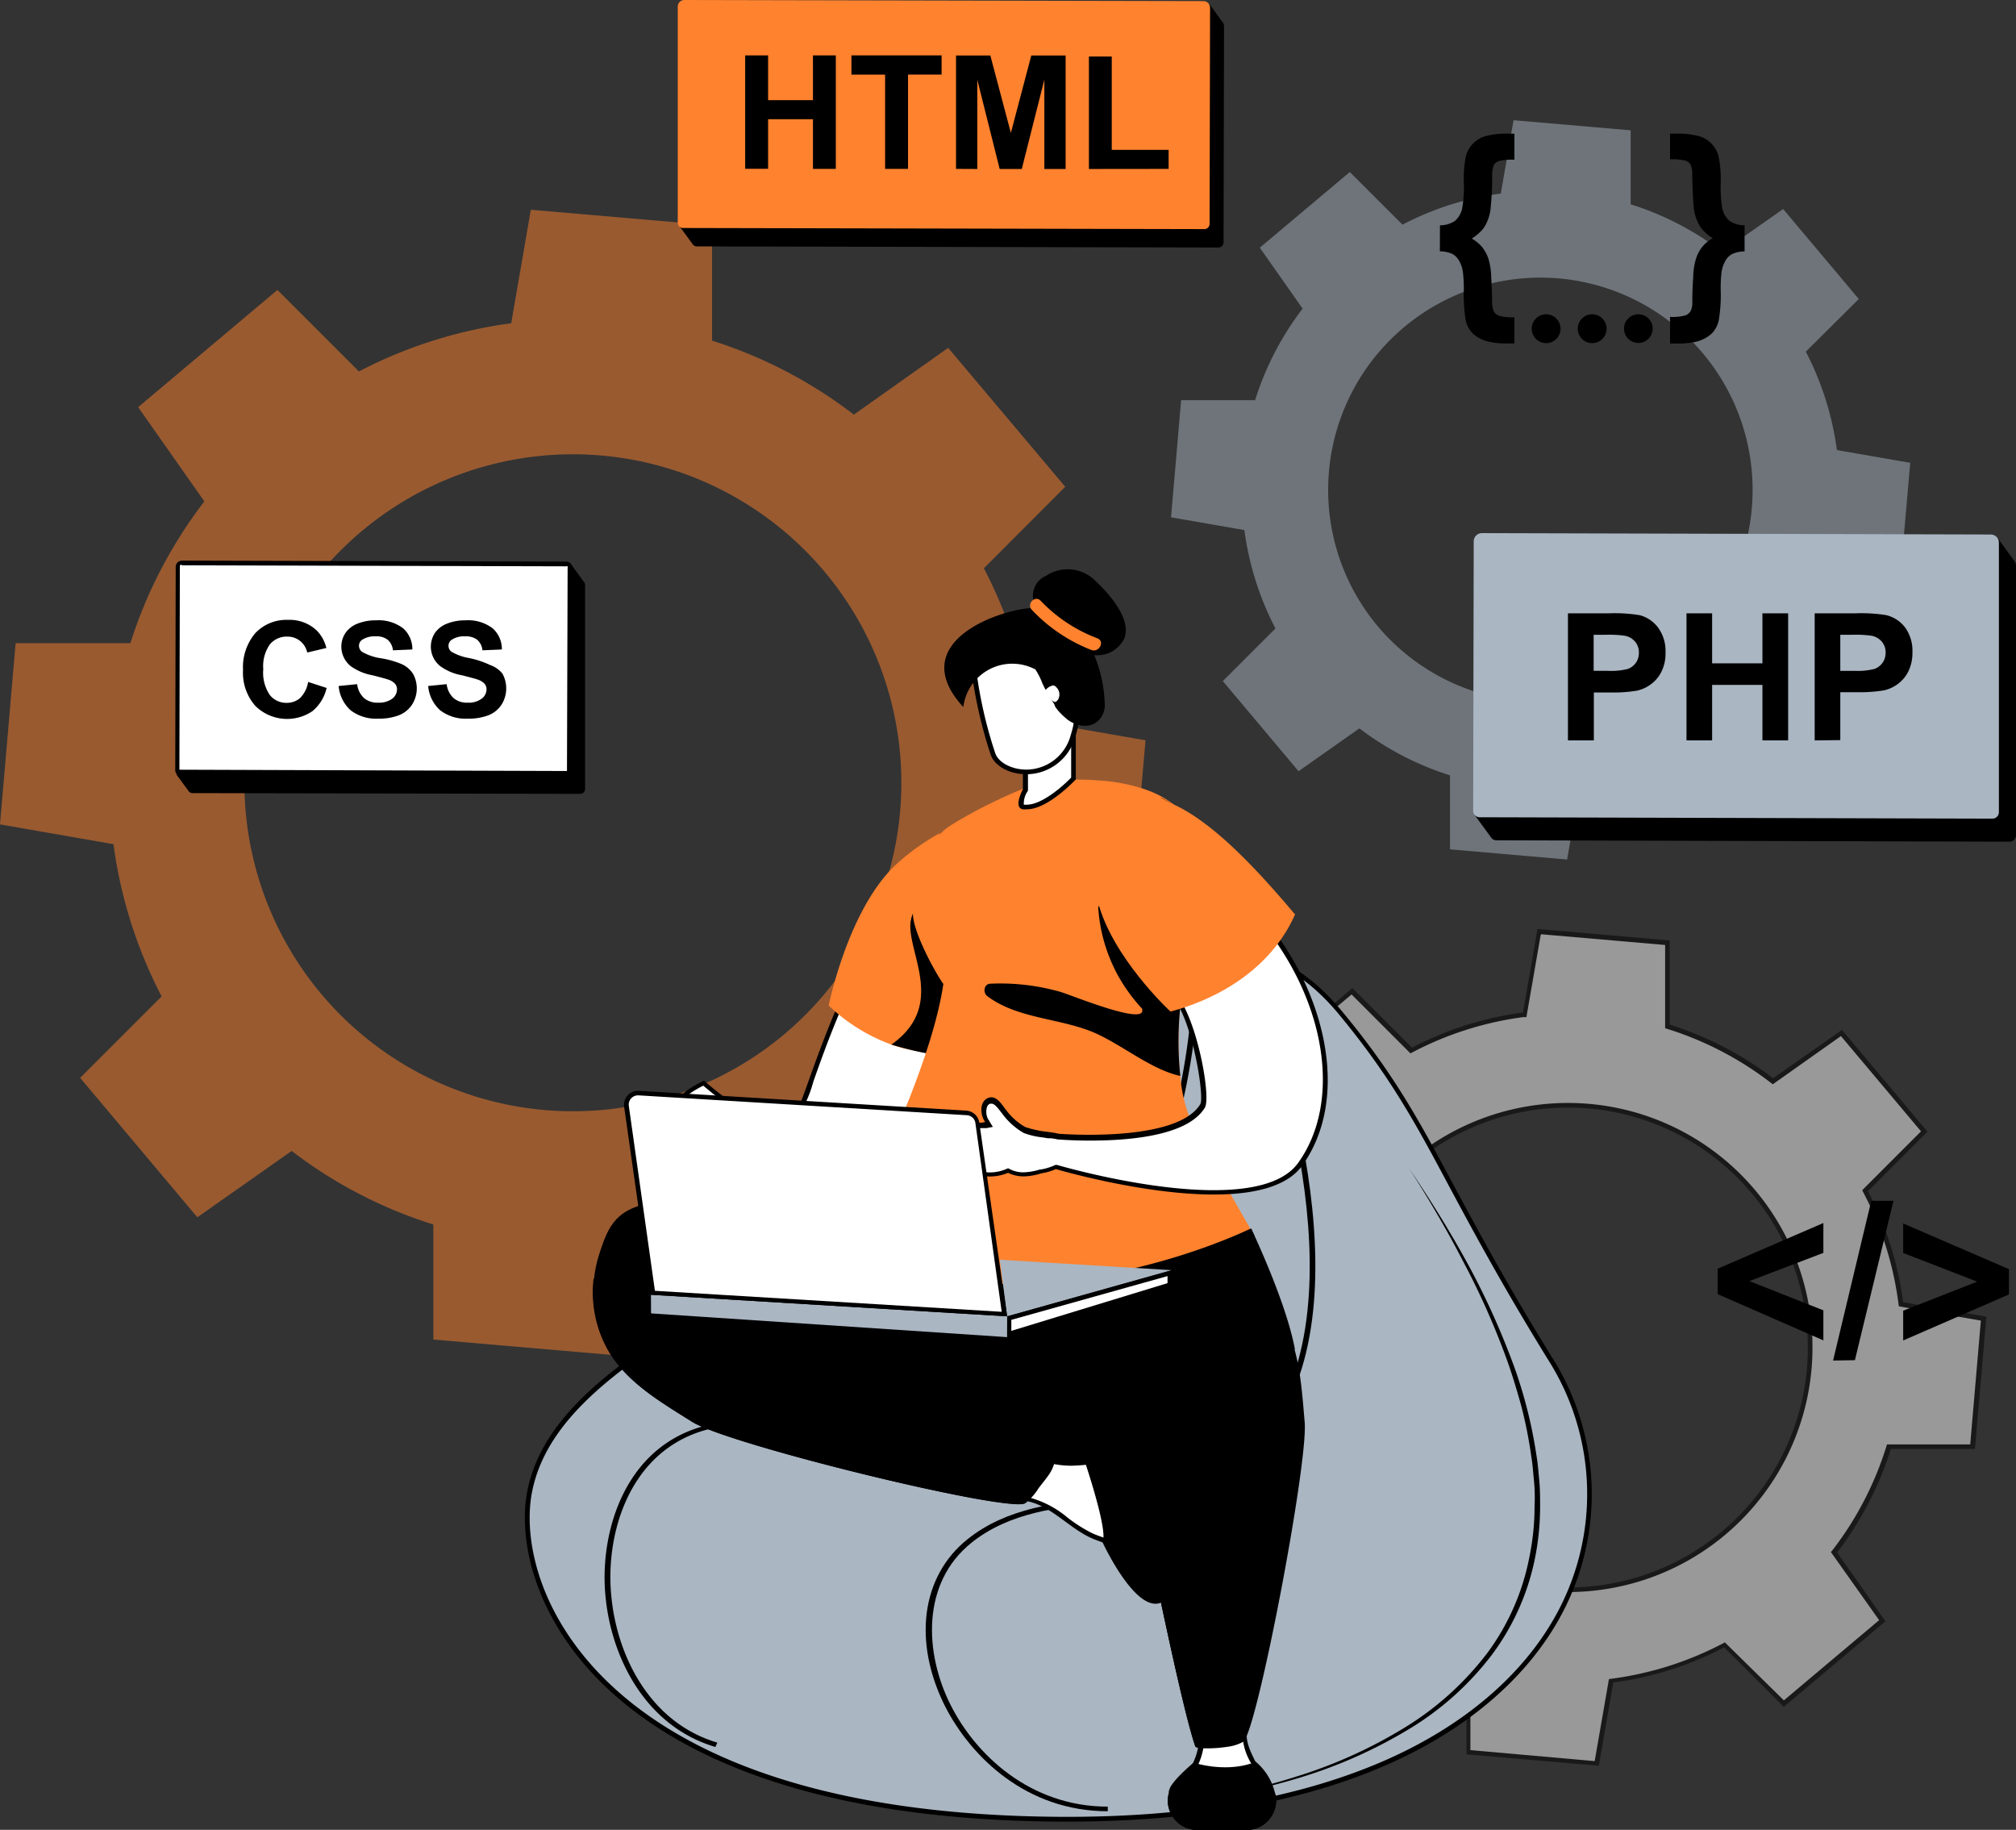 <?xml version="1.0" encoding="UTF-8"?>
<svg xmlns:inkscape="http://www.inkscape.org/namespaces/inkscape" xmlns:sodipodi="http://sodipodi.sourceforge.net/DTD/sodipodi-0.dtd" xmlns="http://www.w3.org/2000/svg" xmlns:svg="http://www.w3.org/2000/svg" viewBox="0 0 218 197.84" id="svg8032" sodipodi:docname="8.svg" width="218" height="197.84" inkscape:version="1.1 (c4e8f9e, 2021-05-24)">
  <rect x="0" y="0" width="218" height="197.84" fill="#333333" stroke="none"/>
  <defs id="defs7594">
    <style id="style7589">.cls-1{fill:none;}.cls-2{fill:#e6ebf0;}.cls-3{clip-path:url(#clip-path);}.cls-4{fill:#c6d0db;}.cls-5{fill:#aab6c2;}.cls-6,.cls-7,.cls-8,.cls-9{fill:#fff;}.cls-6{opacity:0.35;}.cls-10,.cls-7{opacity:0.5;}.cls-8{opacity:0.6;}.cls-11{fill:#ff822e;}.cls-12{fill:#9bcef5;}</style>
    <clipPath id="clip-path" transform="translate(22.87 20.31)">
      <path class="cls-1" d="m 4.69,91.46 c -7,36.54 19,67.71 74.68,67.48 55.68,-0.23 20.34,45.31 66.84,48.15 46.5,2.84 69.16,-25.61 63.39,-88.8 C 203.83,55.1 202.82,-19 107,4.44 46.56,19.24 11.24,57.23 4.69,91.46 Z" id="path7591"></path>
    </clipPath>
  </defs>
  <g id="Слой_2" data-name="Слой 2" transform="translate(-22.87,-30.48)">
    <g id="Layer_1" data-name="Layer 1">
      <g class="cls-10" id="g7848">
        <path class="cls-11" d="m 93.87,148 15.06,-12.67 -7.17,-10.19 a 49.5,49.5 0 0 0 7.95,-15.33 h 12.46 l 1.7,-19.6 -12.28,-2.13 a 49.51,49.51 0 0 0 -5.2,-16.47 L 115.19,62.8 102.53,47.78 92.33,55 A 49.77,49.77 0 0 0 77,47 V 34.54 L 57.4,32.85 55.28,45.12 A 49.76,49.76 0 0 0 38.81,50.33 L 30,41.52 14.94,54.19 22.1,64.38 a 49.82,49.82 0 0 0 -8,15.33 H 1.69 L 0,99.3 l 12.27,2.14 a 49.87,49.87 0 0 0 5.21,16.46 l -8.81,8.81 12.67,15.07 10.2,-7.17 a 49.45,49.45 0 0 0 15.32,7.95 V 155 l 19.59,1.69 2.14,-12.27 a 50,50 0 0 0 16.46,-5.2 z M 34.75,117.65 A 35.52,35.52 0 1 1 84.8,122 35.54,35.54 0 0 1 34.75,117.65 Z" transform="translate(22.87,20.31)" id="path7846"></path>
      </g>
      <g class="cls-10" id="g7876">
        <path class="cls-5" d="m 187.17,97.54 9.74,-8.18 -4.63,-6.59 a 32.12,32.12 0 0 0 5.13,-9.9 h 8.05 l 1.1,-12.66 -7.93,-1.38 a 32.2,32.2 0 0 0 -3.36,-10.64 l 5.73,-5.69 -8.18,-9.73 -6.59,4.63 a 32,32 0 0 0 -9.9,-5.14 v -8 l -12.66,-1.09 -1.38,7.93 a 31.62,31.62 0 0 0 -10.63,3.36 l -5.7,-5.69 -9.73,8.18 4.63,6.59 a 32,32 0 0 0 -5.14,9.9 h -8 l -1.09,12.66 7.93,1.38 a 32.37,32.37 0 0 0 3.36,10.64 l -5.69,5.69 8.19,9.74 6.58,-4.63 a 32.12,32.12 0 0 0 9.8,5.08 v 8 l 12.66,1.1 1.38,-7.93 A 32.08,32.08 0 0 0 181.48,91.8 Z M 149,77.9 A 22.95,22.95 0 1 1 181.34,80.7 23,23 0 0 1 149,77.9 Z" transform="translate(22.87,20.31)" id="path7874"></path>
      </g>
      <g class="cls-10" id="g7882">
        <path class="cls-9" d="m 158.79,199.62 v -9.05 l -0.17,-0.06 a 36,36 0 0 1 -11.11,-5.76 l -0.15,-0.11 -7.4,5.2 -9,-10.65 6.4,-6.4 -0.09,-0.16 a 36.2,36.2 0 0 1 -3.77,-11.94 v -0.18 l -8.9,-1.51 1.2,-13.85 h 9 l 0.05,-0.18 a 36,36 0 0 1 5.77,-11.11 l 0.11,-0.15 -5.21,-7.4 10.65,-9 6.4,6.4 0.17,-0.08 a 35.86,35.86 0 0 1 11.93,-3.78 h 0.19 l 1.55,-8.92 13.85,1.2 v 9 h 0.17 a 36,36 0 0 1 11.16,5.87 l 0.15,0.11 7.4,-5.2 9,10.65 -6.4,6.4 0.09,0.16 a 36.13,36.13 0 0 1 3.73,11.88 v 0.18 l 8.92,1.55 -1.2,13.85 h -9.05 l -0.05,0.17 a 35.71,35.71 0 0 1 -5.77,11.12 l -0.11,0.14 5.21,7.41 -10.65,8.95 -6.4,-6.39 -0.17,0.08 a 35.84,35.84 0 0 1 -11.93,3.77 h -0.18 l -1.56,8.92 z m 10.75,-69.94 a 26.19,26.19 0 1 0 20.05,9.32 26.21,26.21 0 0 0 -20.05,-9.32 z" transform="translate(22.87,20.31)" id="path7878"></path>
        <path d="m 166.66,111.18 13.4,1.16 v 9 l 0.35,0.11 a 35.8,35.8 0 0 1 11,5.73 l 0.29,0.22 0.3,-0.21 7.07,-5 8.66,10.3 -6.11,6.11 -0.25,0.26 0.17,0.33 a 35.52,35.52 0 0 1 3.74,11.85 l 0.05,0.36 0.36,0.07 8.51,1.48 -1.15,13.39 h -9 l -0.11,0.35 a 35.71,35.71 0 0 1 -5.72,11 l -0.23,0.29 0.21,0.3 5,7.06 -10.3,8.67 -6.12,-6.01 -0.26,-0.26 -0.32,0.17 a 35.89,35.89 0 0 1 -11.86,3.75 l -0.36,0.05 -0.06,0.36 -1.48,8.51 -13.44,-1.19 v -9 l -0.35,-0.11 a 35.66,35.66 0 0 1 -11,-5.72 l -0.29,-0.22 -0.3,0.21 -7.07,5 -8.66,-10.3 6.1,-6.11 0.26,-0.26 -0.17,-0.33 a 35.66,35.66 0 0 1 -3.74,-11.85 v -0.37 l -0.36,-0.06 -8.51,-1.48 1.09,-13.43 h 9 l 0.11,-0.35 a 36,36 0 0 1 5.72,-11 l 0.23,-0.29 -0.21,-0.3 -5,-7.07 10.3,-8.66 6.11,6.11 0.26,0.26 0.32,-0.17 a 35.89,35.89 0 0 1 11.86,-3.75 h 0.36 l 0.06,-0.36 1.48,-8.51 z m 2.9,71.12 a 26.44,26.44 0 1 0 -20.24,-9.42 26.48,26.48 0 0 0 20.24,9.42 z m -3.31,-71.66 -1.56,9 a 36,36 0 0 0 -12,3.8 l -6.45,-6.44 -11,9.25 5.23,7.44 a 36.43,36.43 0 0 0 -5.81,11.19 h -9.09 l -1.24,14.3 9,1.56 a 36.34,36.34 0 0 0 3.8,12 l -6.43,6.44 9.25,11 7.45,-5.23 a 36,36 0 0 0 11.18,5.8 v 9.1 l 14.31,1.23 1.56,-9 a 36.1,36.1 0 0 0 12,-3.8 l 6.44,6.43 11,-9.25 -5.23,-7.44 a 36.33,36.33 0 0 0 5.81,-11.19 h 9.09 l 1.24,-14.31 -9,-1.56 a 36.2,36.2 0 0 0 -3.8,-12 l 6.43,-6.44 -9.25,-11 -7.44,5.23 a 36.41,36.41 0 0 0 -11.19,-5.8 v -9.1 l -14.31,-1.24 z m 3.31,71.16 a 25.94,25.94 0 1 1 16.69,-6.09 25.87,25.87 0 0 1 -16.69,6.09 z" transform="translate(22.87,20.31)" id="path7880"></path>
      </g>
      <path d="M 132.31,36.38 132.36,13 a 0.67,0.67 0 0 0 -0.09,-0.34 v 0 a 0.66,0.66 0 0 0 -0.12,-0.17 l -1.36,-1.87 -3.94,1.65 -51.33,-0.11 a 0.73,0.73 0 0 0 -0.72,0.72 v 21.2 l -1.32,0.55 1.4,1.91 a 0.56,0.56 0 0 0 0.48,0.27 l 56.43,0.12 a 0.56,0.56 0 0 0 0.52,-0.55 z" transform="translate(22.87,20.31)" id="path7884"></path>
      <path class="cls-11" d="M 130.28,34.94 73.85,34.82 A 0.56,0.56 0 0 1 73.29,34.26 V 10.88 a 0.71,0.71 0 0 1 0.72,-0.71 l 56.12,0.12 a 0.72,0.72 0 0 1 0.72,0.72 l -0.05,23.37 a 0.57,0.57 0 0 1 -0.52,0.56 z" transform="translate(22.87,20.31)" id="path7886"></path>
      <path d="M 80.58,28.42 V 16.16 h 2.48 V 21 h 4.85 v -4.84 h 2.47 v 12.27 h -2.47 v -5.37 h -4.85 v 5.36 z" transform="translate(22.87,20.31)" id="path7888"></path>
      <path d="M 95.71,28.43 V 18.24 h -3.64 v -2.08 h 9.75 v 2.07 h -3.63 v 10.2 z" transform="translate(22.87,20.31)" id="path7890"></path>
      <path d="M 103.38,28.43 V 16.17 h 3.71 l 2.22,8.37 2.21,-8.37 h 3.71 v 12.27 h -2.3 v -9.66 l -2.44,9.66 h -2.39 l -2.42,-9.65 v 9.65 z" transform="translate(22.87,20.31)" id="path7892"></path>
      <path d="M 117.75,28.44 V 16.28 h 2.47 v 10.09 h 6.15 v 2.06 z" transform="translate(22.87,20.31)" id="path7894"></path>
      <path d="M 218,100.47 V 71.35 a 0.89,0.89 0 0 0 -0.11,-0.43 v 0 a 0.8,0.8 0 0 0 -0.15,-0.21 l -1.7,-2.33 -4.91,2.06 -49.06,-0.14 a 0.89,0.89 0 0 0 -0.89,0.89 l -0.06,26.43 -1.64,0.69 1.74,2.38 a 0.68,0.68 0 0 0 0.59,0.33 l 55.43,0.15 a 0.7,0.7 0 0 0 0.76,-0.7 z" transform="translate(22.87,20.31)" id="path7896"></path>
      <path class="cls-5" d="M 215.45,98.68 160,98.53 a 0.7,0.7 0 0 1 -0.7,-0.71 l 0.06,-29.12 a 0.89,0.89 0 0 1 0.9,-0.89 l 55,0.15 a 0.88,0.88 0 0 1 0.89,0.89 V 98 a 0.7,0.7 0 0 1 -0.7,0.68 z" transform="translate(22.87,20.31)" id="path7898"></path>
      <path d="M 169.55,90.22 V 76.48 H 174 a 16.88,16.88 0 0 1 3.3,0.2 3.63,3.63 0 0 1 2,1.35 4.27,4.27 0 0 1 0.8,2.68 4.4,4.4 0 0 1 -0.46,2.12 3.73,3.73 0 0 1 -1.17,1.36 4,4 0 0 1 -1.44,0.65 15.83,15.83 0 0 1 -2.87,0.2 h -1.81 v 5.18 z m 2.78,-11.42 v 3.9 h 1.51 a 7.39,7.39 0 0 0 2.2,-0.21 1.85,1.85 0 0 0 0.87,-0.68 1.82,1.82 0 0 0 0.31,-1.07 1.76,1.76 0 0 0 -0.44,-1.23 1.89,1.89 0 0 0 -1.12,-0.61 12,12 0 0 0 -2,-0.1 z" transform="translate(22.87,20.31)" id="path7900"></path>
      <path d="M 182.37,90.22 V 76.48 h 2.77 v 5.41 h 5.44 v -5.41 h 2.78 v 13.74 h -2.78 v -6 h -5.44 v 6 z" transform="translate(22.87,20.31)" id="path7902"></path>
      <path d="M 196.23,90.22 V 76.48 h 4.45 a 16.88,16.88 0 0 1 3.3,0.2 3.63,3.63 0 0 1 2.02,1.32 4.27,4.27 0 0 1 0.8,2.68 4.52,4.52 0 0 1 -0.46,2.12 3.82,3.82 0 0 1 -1.17,1.36 4,4 0 0 1 -1.44,0.65 15.88,15.88 0 0 1 -2.88,0.2 H 199 v 5.18 z M 199,78.8 v 3.9 h 1.52 a 7.31,7.31 0 0 0 2.19,-0.21 1.85,1.85 0 0 0 0.87,-0.68 1.83,1.83 0 0 0 0.32,-1.07 1.76,1.76 0 0 0 -0.44,-1.23 1.92,1.92 0 0 0 -1.12,-0.61 12.15,12.15 0 0 0 -2,-0.1 z" transform="translate(22.87,20.31)" id="path7904"></path>
      <path d="m 63.27,95.47 v -22 a 0.69,0.69 0 0 0 -0.08,-0.32 v 0 a 0.48,0.48 0 0 0 -0.12,-0.16 l -1.28,-1.76 -3.71,1.55 -37.07,-0.1 a 0.67,0.67 0 0 0 -0.67,0.67 l -0.05,20 -1.24,0.52 1.32,1.8 a 0.53,0.53 0 0 0 0.45,0.25 L 62.74,96 a 0.53,0.53 0 0 0 0.53,-0.53 z" transform="translate(22.87,20.31)" id="path7906"></path>
      <path class="cls-9" d="M 19.48,93.75 A 0.28,0.28 0 0 1 19.2,93.47 l 0.05,-22 a 0.42,0.42 0 0 1 0.42,-0.42 l 41.59,0.11 a 0.42,0.42 0 0 1 0.3,0.12 0.43,0.43 0 0 1 0.12,0.31 v 22 a 0.28,0.28 0 0 1 -0.28,0.28 v 0 z" transform="translate(22.87,20.31)" id="path7908"></path>
      <path d="m 19.67,71.29 41.59,0.11 a 0.17,0.17 0 0 1 0.12,0 0.18,0.18 0 0 1 0,0.13 l -0.07,22 -41.91,-0.14 0.05,-22 a 0.16,0.16 0 0 1 0.17,-0.17 z m 0,-0.5 A 0.67,0.67 0 0 0 19,71.46 l -0.05,22 a 0.53,0.53 0 0 0 0.53,0.53 l 41.88,0.11 v 0 a 0.53,0.53 0 0 0 0.53,-0.53 v -22 A 0.67,0.67 0 0 0 61.22,70.89 L 19.63,70.78 Z" transform="translate(22.87,20.31)" id="path7910"></path>
      <path d="m 33.32,83.9 2,0.65 a 4.57,4.57 0 0 1 -1.55,2.52 4.89,4.89 0 0 1 -6.16,-0.58 5.41,5.41 0 0 1 -1.33,-3.87 5.7,5.7 0 0 1 1.33,-4 4.63,4.63 0 0 1 3.53,-1.43 4.26,4.26 0 0 1 3.09,1.13 4,4 0 0 1 1.06,1.91 l -2.07,0.49 A 2.16,2.16 0 0 0 31.06,79 a 2.35,2.35 0 0 0 -1.87,0.83 4.07,4.07 0 0 0 -0.72,2.69 4.3,4.3 0 0 0 0.71,2.8 2.28,2.28 0 0 0 1.84,0.84 2.15,2.15 0 0 0 1.44,-0.53 3.18,3.18 0 0 0 0.86,-1.73 z" transform="translate(22.87,20.31)" id="path7912"></path>
      <path d="m 36.62,84.34 2,-0.2 a 2.44,2.44 0 0 0 0.75,1.51 2.21,2.21 0 0 0 1.52,0.49 2.4,2.4 0 0 0 1.53,-0.43 1.29,1.29 0 0 0 0.51,-1 0.91,0.91 0 0 0 -0.22,-0.62 1.72,1.72 0 0 0 -0.75,-0.45 C 41.71,83.55 41.15,83.4 40.28,83.18 a 5.76,5.76 0 0 1 -2.37,-1 2.72,2.72 0 0 1 -1,-2.09 2.68,2.68 0 0 1 0.45,-1.49 2.82,2.82 0 0 1 1.29,-1 5.26,5.26 0 0 1 2,-0.36 4.39,4.39 0 0 1 2.94,0.86 3,3 0 0 1 1,2.29 l -2.1,0.09 a 1.73,1.73 0 0 0 -0.58,-1.15 2,2 0 0 0 -1.32,-0.36 2.44,2.44 0 0 0 -1.44,0.38 0.77,0.77 0 0 0 -0.33,0.65 0.84,0.84 0 0 0 0.31,0.63 5.64,5.64 0 0 0 1.93,0.69 9.78,9.78 0 0 1 2.44,0.68 2.93,2.93 0 0 1 1.15,1 3.25,3.25 0 0 1 -0.08,3.33 3,3 0 0 1 -1.4,1.16 6,6 0 0 1 -2.26,0.38 4.55,4.55 0 0 1 -3,-0.91 4,4 0 0 1 -1.29,-2.62 z" transform="translate(22.87,20.31)" id="path7914"></path>
      <path d="m 46.3,84.34 2,-0.2 a 2.44,2.44 0 0 0 0.75,1.51 2.21,2.21 0 0 0 1.52,0.49 2.35,2.35 0 0 0 1.52,-0.43 1.27,1.27 0 0 0 0.52,-1 0.91,0.91 0 0 0 -0.22,-0.62 1.72,1.72 0 0 0 -0.75,-0.45 C 51.39,83.55 50.83,83.4 49.96,83.18 a 5.63,5.63 0 0 1 -2.37,-1 2.69,2.69 0 0 1 -1,-2.09 2.76,2.76 0 0 1 0.44,-1.49 2.84,2.84 0 0 1 1.3,-1 5.26,5.26 0 0 1 2,-0.36 4.39,4.39 0 0 1 2.94,0.86 3,3 0 0 1 1,2.29 l -2.1,0.09 a 1.73,1.73 0 0 0 -0.58,-1.15 2.07,2.07 0 0 0 -1.33,-0.36 2.4,2.4 0 0 0 -1.43,0.38 0.77,0.77 0 0 0 -0.33,0.65 0.8,0.8 0 0 0 0.31,0.63 5.64,5.64 0 0 0 1.93,0.69 10,10 0 0 1 2.26,0.75 3,3 0 0 1 1.33,0.93 3.31,3.31 0 0 1 -0.08,3.33 3,3 0 0 1 -1.4,1.16 6,6 0 0 1 -2.26,0.38 4.53,4.53 0 0 1 -3,-0.91 4,4 0 0 1 -1.29,-2.62 z" transform="translate(22.87,20.31)" id="path7916"></path>
      <path class="cls-5" d="M 145,119.66 C 135.49,108.2 124.92,114.11 122.23,117.37 97.7,147 61,153 57.31,171.44 c -2,10 6.49,35.06 57.18,35.41 52.9,0.38 65.26,-30.23 53.17,-49.79 C 155.57,137.5 154.49,131.14 145,119.66 Z" transform="translate(22.87,20.31)" id="path7918"></path>
      <path d="m 115.45,207.12 h -1 c -31.07,-0.22 -45.27,-9.66 -51.71,-17.54 -5.52,-6.77 -6.58,-13.83 -5.72,-18.18 1.87,-9.53 12.28,-15.67 25.45,-23.44 12.25,-7.23 27.5,-16.23 39.49,-30.74 a 14.55,14.55 0 0 1 10.48,-4.55 v 0 c 4.65,0 8.92,2.3 12.68,6.84 v 0 c 5.65,6.8 8.35,11.85 12.09,18.84 2.54,4.72 5.69,10.61 10.62,18.58 a 27.58,27.58 0 0 1 0.73,28.34 c -3.65,6.48 -10,11.88 -18.33,15.59 -9.29,4.14 -21.01,6.26 -34.78,6.26 z m 17,-93.95 v 0 a 14,14 0 0 0 -10.08,4.37 c -12.05,14.57 -27.34,23.6 -39.63,30.85 -13.06,7.71 -23.38,13.8 -25.21,23.1 -0.83,4.24 0.21,11.13 5.62,17.75 6.37,7.8 20.44,17.14 51.31,17.36 14.12,0.1 26.09,-2 35.58,-6.22 8.24,-3.67 14.5,-9 18.09,-15.37 a 27.07,27.07 0 0 0 -0.72,-27.82 c -4.94,-8 -8.09,-13.88 -10.63,-18.61 -3.73,-7 -6.42,-12 -12,-18.75 -3.67,-4.42 -7.78,-6.66 -12.29,-6.66 z" transform="translate(22.87,20.31)" id="path7920"></path>
      <path d="m 119.79,206 v -0.5 c -8.46,0 -14.34,-5.69 -17,-11 -2.81,-5.57 -3.2,-13.16 2.27,-17.54 4.12,-3.3 9.42,-3.85 14.54,-4.38 7.83,-0.8 15.92,-1.63 20.28,-12 7.13,-16.92 -4.19,-44.87 -4.3,-45.15 l -0.59,0.16 c 0.12,0.27 11.37,28.07 4.31,44.83 -4.24,10.06 -11.79,10.83 -19.78,11.65 -5.22,0.54 -10.63,1.1 -14.9,4.52 -5,4 -5.93,11.1 -2.41,18.09 C 105,200.13 111,206 119.79,206 Z" transform="translate(22.87,20.31)" id="path7922"></path>
      <path d="m 77.36,199.05 0.21,-0.47 c -8.18,-2.42 -11.73,-11.23 -11.56,-18.4 0.14,-6.18 3,-13.49 10.51,-15.46 a 48.57,48.57 0 0 1 12.92,-1.48 c 6.63,-0.08 12.36,-0.15 23.28,-8.07 C 129.48,143 129.63,116.25 129.63,116 H 129 c 0,0.26 -0.15,26.79 -16.71,38.8 -10.74,7.8 -16.36,7.87 -22.87,8 a 49.6,49.6 0 0 0 -13.1,1.5 c -7.84,2 -10.79,9.58 -10.94,15.93 -0.16,7.28 3.51,16.32 11.98,18.82 z" transform="translate(22.87,20.31)" id="path7924"></path>
      <path d="m 127.17,205 a 67,67 0 0 0 13.18,-2.57 52,52 0 0 0 11.94,-5.27 32,32 0 0 0 9.12,-8.19 26.07,26.07 0 0 0 4.59,-10.4 28.63,28.63 0 0 0 0.54,-5.53 c 0,-0.93 0,-1.85 -0.09,-2.78 -0.09,-0.93 -0.15,-1.84 -0.31,-2.75 a 49.76,49.76 0 0 0 -2.87,-10.81 81.71,81.71 0 0 0 -4.8,-10.33 c -1.85,-3.36 -3.91,-6.64 -6.09,-9.87 2.09,3.26 4.05,6.58 5.81,10 a 82.75,82.75 0 0 1 4.63,10.34 c 0.65,1.76 1.18,3.54 1.68,5.33 a 48.11,48.11 0 0 1 1.08,5.42 c 0.15,0.91 0.21,1.82 0.3,2.73 0.09,0.91 0.1,1.83 0.06,2.74 a 27.13,27.13 0 0 1 -0.56,5.46 25.54,25.54 0 0 1 -4.46,10.25 32.47,32.47 0 0 1 -8.92,8.12 51.49,51.49 0 0 1 -11.76,5.34 66.37,66.37 0 0 1 -13.07,2.77 z" transform="translate(22.87,20.31)" id="path7926"></path>
      <path class="cls-9" d="m 89,141.17 c -1.67,0 -3.73,-0.75 -6.48,-2.37 -6.92,-4.07 -7.32,-5.28 -8.19,-7.92 -0.17,-0.51 -0.35,-1.06 -0.6,-1.7 -0.16,-0.41 1.09,-1.31 2.4,-1.93 3.47,2.95 5.81,4.27 7.57,4.27 a 3.79,3.79 0 0 0 2.8,-1.4 15.63,15.63 0 0 0 1.19,-3.12 c 2.07,-5.75 6.36,-17.7 11.79,-20.47 a 3.56,3.56 0 0 1 1.37,-0.49 c 0.41,0 0.54,0.36 0.85,1.47 0.11,0.4 0.24,0.86 0.42,1.38 1.77,5.18 -0.47,16.83 -4.61,24 -3.16,5.5 -5.35,8.28 -8.51,8.28 z" transform="translate(22.87,20.31)" id="path7928"></path>
      <path d="m 100.85,106.33 v 0 c 0.22,0 0.33,0.28 0.61,1.29 0.11,0.4 0.24,0.86 0.42,1.39 1.75,5.12 -0.48,16.68 -4.58,23.78 -3.12,5.39 -5.26,8.13 -8.35,8.13 -1.63,0 -3.65,-0.74 -6.35,-2.33 -6.84,-4 -7.23,-5.21 -8.08,-7.79 -0.17,-0.5 -0.36,-1.07 -0.6,-1.69 0,-0.29 1,-1 2.13,-1.56 3.44,2.92 5.8,4.22 7.6,4.22 a 4,4 0 0 0 3,-1.48 13.46,13.46 0 0 0 1.3,-3.17 c 2,-5.71 6.32,-17.6 11.67,-20.33 a 3.5,3.5 0 0 1 1.25,-0.46 z m 0,-0.5 a 3.75,3.75 0 0 0 -1.48,0.51 C 92.23,110 87.07,129.11 86.27,130 a 3.54,3.54 0 0 1 -2.62,1.32 c -1.58,0 -3.81,-1.14 -7.53,-4.31 0,0 -3,1.38 -2.67,2.31 1.55,4 0.58,4.86 8.89,9.75 2.73,1.6 4.83,2.4 6.61,2.4 3.34,0 5.57,-2.82 8.78,-8.38 4.18,-7.22 6.43,-18.9 4.62,-24.19 -0.64,-1.89 -0.63,-3 -1.5,-3 z" transform="translate(22.87,20.31)" id="path7930"></path>
      <path d="m 135.3,143 c -1.77,0.27 -3.6,0.48 -5.52,0.61 a 48.22,48.22 0 0 1 -7.56,-0.12 0.56,0.56 0 0 0 -0.56,0.41 c -5.2,0.44 -10.4,1 -15.57,1.38 -8.11,0.57 -16,1.11 -23.44,-2.26 -5.94,-2.7 -6.48,-4.24 -13.48,-2.5 -0.88,0.22 -4.07,6.59 -3.2,6.36 3.6,-0.9 2.9,-3 6.47,-2.7 -0.39,2.74 1.94,4.76 3.85,6.5 a 120.85,120.85 0 0 0 10.61,8.24 q 5.8,4.28 11.74,8.4 c 2.86,2 5.54,4.62 9.2,4.44 8.14,-0.41 15.87,-4.86 22.6,-9.07 3.3,-2.07 6.48,-4.32 9.58,-6.66 -0.87,-4.73 -4.11,-11.73 -4.72,-13.03 z" transform="translate(22.87,20.31)" id="path7932"></path>
      <path class="cls-11" d="m 106.32,123.83 a 21.05,21.05 0 0 1 -8.36,-0.26 14.13,14.13 0 0 1 -1.57,-0.46 19.52,19.52 0 0 1 -6.78,-4.22 c 0.3,-1.44 2.53,-11.09 7.55,-15.49 a 24.81,24.81 0 0 1 4.68,-3.27 c 1.8,-0.93 3.72,-1.44 5.14,-0.64 a 2.71,2.71 0 0 1 0.65,0.49 c 4.37,4.31 1.3,15.69 -1.31,23.85 z" transform="translate(22.87,20.31)" id="path7934"></path>
      <path d="m 135.34,143.09 c 0,0.08 0.35,0.74 0.34,0.81 -0.45,4.69 -7,5.64 -10.57,5.71 -1.5,0 -3,0 -4.52,0 -5.89,1.1 -12.2,1.72 -18,0.24 a 0.71,0.71 0 0 1 -0.13,-1.35 c 3.5,-1.46 7.88,-0.95 11.89,-0.6 a 37.92,37.92 0 0 0 4.65,-0.94 c 3.12,-0.88 6.08,-2.17 9.24,-2.88 0.57,-0.13 1.08,-0.29 1.58,-0.45 2.36,-0.18 5.75,-0.7 5.52,-0.54 z" transform="translate(22.87,20.31)" id="path7936"></path>
      <path d="m 102.28,124.41 a 39.76,39.76 0 0 1 -5.89,-1.3 c 6.85,-4.84 0.28,-11.51 2.55,-14.52 1,-1.28 1.48,-7.41 2.9,-8.46 1.8,-0.93 3.72,-1.44 5.14,-0.64 -1.26,1 -3.61,3.16 -4.76,4 -2,2.79 -0.25,7.08 -0.2,10.48 0.11,0.67 0.64,10.26 0.26,10.44 z" transform="translate(22.87,20.31)" id="path7938"></path>
      <path class="cls-11" d="m 90.59,145.44 c 21.13,9.22 44.51,-2.38 44.61,-2.42 -0.39,-0.76 -5.11,-8.73 -6.41,-11.64 a 16.16,16.16 0 0 1 -1.16,-4.88 36.3,36.3 0 0 1 0,-7.5 c 0.08,-0.91 0.18,-1.6 0.22,-1.93 a 0.61,0.61 0 0 0 0,-0.11 c 1.7,-8.46 5.39,-18.49 -4.43,-21.58 a 20,20 0 0 0 -4.3,-0.81 v 0 a 40.83,40.83 0 0 0 -6.22,0 59.4,59.4 0 0 0 -6.41,2.77 c -1.17,0.59 -2.4,1.27 -3.58,2 -3.55,2.22 -4.32,6.67 -4.19,9.71 0.08,2.11 2.6,6.59 3.29,7.5 -1.46,9.95 -9.79,26 -11.42,28.89 z" transform="translate(22.87,20.31)" id="path7940"></path>
      <path class="cls-9" d="m 111,97.42 a 1.58,1.58 0 0 1 -0.38,0 0.29,0.29 0 0 1 -0.23,-0.16 c -0.17,-0.36 0.16,-1.2 0.4,-1.64 v -0.06 -3.9 l 5.22,-2.16 v 4.84 c -0.45,0.47 -3,3.08 -5,3.08 z" transform="translate(22.87,20.31)" id="path7942"></path>
      <path d="m 115.83,89.87 v 4.37 c -0.9,0.94 -3.17,2.93 -4.79,2.93 a 1.69,1.69 0 0 1 -0.33,0 v 0 0 a 2.35,2.35 0 0 1 0.39,-1.42 l 0.06,-0.11 v -3.81 l 4.72,-2 z m 0.5,-0.74 -5.72,2.37 v 4 c 0,0 -1.07,2 0,2.17 a 2,2 0 0 0 0.43,0 c 2.3,0 5.29,-3.23 5.29,-3.23 z" transform="translate(22.87,20.31)" id="path7944"></path>
      <path class="cls-9" d="m 111,93.63 c -1.7,0 -3.18,-0.79 -3.61,-1.91 a 49.08,49.08 0 0 1 -2.1,-9.26 l 8.8,-2.7 c 0.59,0.8 3.56,5.12 2,9.94 A 5.26,5.26 0 0 1 111,93.63 Z" transform="translate(22.87,20.31)" id="path7946"></path>
      <path d="m 113.94,80.05 c 0.75,1.06 3.31,5.1 1.85,9.57 A 5,5 0 0 1 111,93.38 c -1.57,0 -3,-0.74 -3.37,-1.75 a 47.26,47.26 0 0 1 -2.06,-9 l 8.42,-2.59 z m 0.19,-0.58 -9.13,2.81 a 49.56,49.56 0 0 0 2.14,9.53 c 0.47,1.23 2.07,2.07 3.84,2.07 a 5.5,5.5 0 0 0 5.31,-4.11 c 1.8,-5.51 -2.13,-10.3 -2.13,-10.3 z" transform="translate(22.87,20.31)" id="path7948"></path>
      <path d="m 118.48,73 a 4.22,4.22 0 0 0 -5.37,-0.57 2.33,2.33 0 0 0 -1,3.47 c -3.24,-0.14 -14.6,3.47 -7.94,10.72 a 5.33,5.33 0 0 1 7.79,-4.07 7.74,7.74 0 0 1 0.74,1.45 8.48,8.48 0 0 0 2.77,4 c 1.91,1.34 3.79,0.47 4,-1.42 a 15.23,15.23 0 0 0 -1.14,-5.58 3.24,3.24 0 0 0 3.24,-1.79 c 0.84,-2.13 -1.69,-4.89 -3.09,-6.21 z" transform="translate(22.87,20.31)" id="path7950"></path>
      <path class="cls-9" d="m 114.08,86.33 a 1.18,1.18 0 0 1 -0.71,-0.46 2.22,2.22 0 0 1 -0.58,-1.16 1.72,1.72 0 0 1 1.07,-0.68 0.77,0.77 0 0 1 0.56,0.29 1.31,1.31 0 0 1 0.31,1.38 1,1 0 0 1 -0.61,0.63 z" transform="translate(22.87,20.31)" id="path7952"></path>
      <path d="m 113.86,84.28 a 0.48,0.48 0 0 1 0.37,0.2 1.08,1.08 0 0 1 0.27,1.13 0.71,0.71 0 0 1 -0.42,0.47 c 0,0 -0.25,-0.07 -0.52,-0.38 a 2.13,2.13 0 0 1 -0.51,-0.91 1.41,1.41 0 0 1 0.81,-0.51 z m 0,-0.5 c -0.7,0 -1.32,0.84 -1.32,0.84 -0.07,0.66 0.85,2 1.54,2 h 0.07 a 1.44,1.44 0 0 0 0.45,-2.42 1,1 0 0 0 -0.74,-0.37 z" transform="translate(22.87,20.31)" id="path7954"></path>
      <path d="m 106.75,117.86 c 3.1,2.36 7.52,2.39 11.11,3.77 3.16,1.22 6.44,4.14 9.77,4.87 a 36.3,36.3 0 0 1 0,-7.5 0.55,0.55 0 0 0 -0.1,-0.11 c 0.1,-0.59 0.19,-1.2 0.32,-1.82 a 0.41,0.41 0 0 1 0,-0.11 14.82,14.82 0 0 0 -3.1,-3.92 24.36,24.36 0 0 1 -5.77,-8.89 17.62,17.62 0 0 0 2.1,11.82 18.58,18.58 0 0 0 2.44,3.28 c 0,0 0,0.1 0,0.17 0.1,1.54 -7.68,-1.66 -8.82,-2 a 23.71,23.71 0 0 0 -7.68,-0.89 c -0.65,0.09 -0.72,0.99 -0.27,1.33 z" transform="translate(22.87,20.31)" id="path7956"></path>
      <path d="m 126,162.68 -1.21,-0.23 a 2.52,2.52 0 0 0 0.3,-0.45 c 0.14,-0.26 1.18,-11.12 1,-11.3 -1.08,-0.81 -3.7,0.48 -5,0.56 a 24.61,24.61 0 0 1 -3.74,0.3 c -1.87,-0.17 -3.74,0.5 -5.51,-0.09 -5.23,-1.73 -10.56,0.52 -15.63,-1.65 -2.88,-1.23 -5.66,1.13 -8.17,-0.76 -1.86,-1.4 -3.54,-3 -5.52,-4.26 -0.94,-0.58 -5.09,-3.12 -5.2,-0.24 -0.11,2.52 5,4.64 6.7,5.59 5.45,3 10,7.2 14.67,11.19 3.21,2.73 6.17,6.59 10.71,6.31 5.7,-0.34 7.18,1.88 12.56,0 0.62,-0.21 4.74,-4.86 4.04,-4.97 z" transform="translate(22.87,20.31)" id="path7958"></path>
      <path class="cls-9" d="m 125.12,178.54 a 1.1,1.1 0 0 1 -0.25,0 4.56,4.56 0 0 1 -1,-0.61 l -0.29,-0.21 a 5.58,5.58 0 0 0 -1.76,-0.46 l -0.61,-0.1 a 14.89,14.89 0 0 1 -3.2,-1 15.2,15.2 0 0 1 -2.76,-1.74 10.55,10.55 0 0 0 -4.4,-2.25 0.11,0.11 0 0 1 -0.11,-0.08 l -0.05,-0.14 h -0.14 a 0.15,0.15 0 0 1 -0.13,-0.14 c -0.13,-1.22 0.61,-3.39 1.9,-3.9 a 1.25,1.25 0 0 1 0.4,-0.06 4.47,4.47 0 0 1 1,0.17 l 0.58,0.13 a 10.36,10.36 0 0 0 1.57,0.11 20.65,20.65 0 0 0 3.63,-0.43 4.17,4.17 0 0 1 0.86,-0.08 8.77,8.77 0 0 1 2.67,0.55 9.42,9.42 0 0 0 2.93,0.59 h 0.54 c 1.1,0 1.59,0.19 1.78,1.36 0.19,1.17 -0.3,5.74 -1.86,7.57 a 1.75,1.75 0 0 1 -1.34,0.73 z" transform="translate(22.87,20.31)" id="path7960"></path>
      <path d="m 120.4,168 v 0 a 8.38,8.38 0 0 1 2.59,0.54 9.53,9.53 0 0 0 3,0.6 h 0.54 c 1,0 1.37,0.16 1.53,1.15 0.22,1.31 -0.34,5.66 -1.8,7.37 a 1.54,1.54 0 0 1 -1.15,0.64 h -0.19 a 5.33,5.33 0 0 1 -0.86,-0.57 2.81,2.81 0 0 0 -0.32,-0.23 5.71,5.71 0 0 0 -1.84,-0.49 l -0.6,-0.1 a 14.43,14.43 0 0 1 -3.15,-0.95 15.66,15.66 0 0 1 -2.71,-1.71 A 10.8,10.8 0 0 0 111,172 l -0.07,-0.21 h -0.22 c -0.09,-1.12 0.6,-3.12 1.75,-3.56 a 0.75,0.75 0 0 1 0.31,0 4.13,4.13 0 0 1 0.93,0.16 3.94,3.94 0 0 0 0.61,0.13 9.42,9.42 0 0 0 1.6,0.12 19.88,19.88 0 0 0 3.67,-0.44 4.54,4.54 0 0 1 0.82,-0.07 z m 0,-0.5 a 4.7,4.7 0 0 0 -0.9,0.08 19.84,19.84 0 0 1 -3.59,0.43 10.21,10.21 0 0 1 -1.53,-0.11 10.72,10.72 0 0 0 -1.61,-0.3 1.33,1.33 0 0 0 -0.49,0.08 c -1.39,0.54 -2.21,2.82 -2.06,4.15 a 0.4,0.4 0 0 0 0.33,0.36 0.36,0.36 0 0 0 0.31,0.25 c 2.7,0.42 4.64,2.87 7.1,4 a 14.79,14.79 0 0 0 3.26,1 8.58,8.58 0 0 1 2.3,0.55 6.77,6.77 0 0 0 1.31,0.84 1.46,1.46 0 0 0 0.29,0 c 2.75,0 3.74,-6.79 3.44,-8.59 -0.22,-1.39 -0.93,-1.57 -2,-1.57 H 126 c -2.06,0 -3.62,-1.14 -5.6,-1.14 z" transform="translate(22.87,20.31)" id="path7962"></path>
      <path d="m 117.2,167.87 c 0,0 2.73,8 2,9 0,0 5.63,12.26 8.29,3.6 a 12,12 0 0 0 -4.51,-13.38 10.72,10.72 0 0 0 -5.78,0.78 z" transform="translate(22.87,20.31)" id="path7964"></path>
      <path d="m 114.18,167.58 c -3.13,-3.6 -18.3,-15 -21.89,-18.07 a 42.71,42.71 0 0 0 -11.37,-7.35 c -3.24,-1.32 -7.64,-2.66 -11.16,-1.8 -3.13,0.76 -4,2.41 -4.9,5.22 a 13.26,13.26 0 0 0 -0.62,2.83 12.77,12.77 0 0 0 1.48,7.64 c 2,3.58 5.79,5.74 9.15,7.86 3.93,2.48 34.37,9.89 36,8.79 a 6.47,6.47 0 0 0 1.44,-1.63 c 0,0 0,0 0,0 1.13,-1.48 1.6,-1.85 1.87,-3.49 z" transform="translate(22.87,20.31)" id="path7966"></path>
      <path d="m 110.51,169.54 c -3.3,-2 -7.1,-2.85 -10.85,-3.55 a 96,96 0 0 1 -13,-3 c -4.95,-1.66 -9.91,-3.59 -14.12,-6.75 a 64,64 0 0 1 -8.35,-7.86 12.77,12.77 0 0 0 1.48,7.64 c 2,3.58 5.79,5.74 9.15,7.86 3.93,2.48 34.37,9.89 36,8.79 a 6.47,6.47 0 0 0 1.44,-1.63 c 0,0 0,0 0,0 a 7.31,7.31 0 0 0 -1.75,-1.5 z" transform="translate(22.87,20.31)" id="path7968"></path>
      <path class="cls-9" d="m 131.08,203.65 c -2.21,0 -3,-0.33 -3.08,-0.52 0,0 0,0 0,-0.16 a 18.73,18.73 0 0 0 1.21,-2.09 6.51,6.51 0 0 0 0.54,-1.69 3.08,3.08 0 0 0 0.05,-0.46 1.45,1.45 0 0 1 0.26,-1 5,5 0 0 1 3.21,-0.95 4.85,4.85 0 0 1 1.08,0.11 v 0.18 l 0.22,0.1 a 6,6 0 0 0 0.95,3.61 8.89,8.89 0 0 1 0.87,2.23 19,19 0 0 1 -5.33,0.62 z" transform="translate(22.87,20.31)" id="path7970"></path>
      <path d="m 133.31,197.05 a 5.57,5.57 0 0 1 0.87,0.07 v 0.14 l 0.17,0.08 a 6.46,6.46 0 0 0 1,3.57 9.68,9.68 0 0 1 0.8,1.92 19,19 0 0 1 -5,0.57 7,7 0 0 1 -2.8,-0.35 16.67,16.67 0 0 0 1.2,-2.06 7.11,7.11 0 0 0 0.56,-1.75 3.68,3.68 0 0 0 0.05,-0.5 1.32,1.32 0 0 1 0.19,-0.81 4.63,4.63 0 0 1 3,-0.88 z m 0,-0.5 a 5.16,5.16 0 0 0 -3.39,1 c -0.41,0.43 -0.29,1.11 -0.37,1.57 a 6.63,6.63 0 0 1 -0.53,1.63 19.34,19.34 0 0 1 -1.19,2.06 c -0.5,0.78 1.2,1.06 3.25,1.06 2.56,0 5.66,-0.45 5.58,-0.91 -0.36,-2 -2.16,-3.73 -1.81,-5.77 a 0.24,0.24 0 0 0 -0.15,-0.26 c 0,-0.12 -0.06,-0.24 -0.25,-0.29 a 4.81,4.81 0 0 0 -1.14,-0.12 z" transform="translate(22.87,20.31)" id="path7972"></path>
      <path class="cls-12" d="m 127.93,206.49 v 0 a 2.91,2.91 0 0 1 2.9,-1.9 16.83,16.83 0 0 1 2.35,0.59 17,17 0 0 1 3,0.78 c 0.46,0.19 0,0.71 -0.5,0.54 -2.31,-0.81 -4.89,-0.22 -7.28,0.49 -0.4,0.11 -0.76,-0.3 -0.47,-0.5 z" transform="translate(22.87,20.31)" id="path7974"></path>
      <path d="m 141.08,163.92 c -0.33,-3.77 -0.55,-7.92 -2.45,-11.16 a 10.85,10.85 0 0 0 -5.07,-4.49 10.25,10.25 0 0 0 -2.3,-0.66 c -1.86,-0.3 -3.75,-0.42 -5.3,0.63 a 4.91,4.91 0 0 0 -1.28,1.26 c -1.89,2.64 -2.52,7 -2.71,10.31 a 47.25,47.25 0 0 0 1.27,12.84 c 1,4.37 4.53,22.13 6,26.33 0,0.11 0.36,0.18 0.85,0.21 a 13.71,13.71 0 0 0 2.63,-0.16 v 0 a 4.65,4.65 0 0 0 1.71,-0.54 c 1.47,-0.96 7.05,-30.16 6.65,-34.57 z" transform="translate(22.87,20.31)" id="path7976"></path>
      <path d="m 130.13,199.19 c -0.49,0 -0.81,-0.1 -0.85,-0.21 -1.51,-4.2 -5.07,-22 -6,-26.33 A 47.25,47.25 0 0 1 122,159.81 c 0.19,-3.33 0.82,-7.67 2.71,-10.31 a 4.91,4.91 0 0 1 1.28,-1.26 c 0,0.24 -1.26,10.31 -0.51,15.61 0.75,5.3 5.24,32.22 4.65,35.34 z" transform="translate(22.87,20.31)" id="path7978"></path>
      <path class="cls-11" d="m 118.66,79.18 a 16.49,16.49 0 0 1 -6.13,-4.06 c -0.63,-0.65 -1.56,0.4 -0.94,1 a 17.67,17.67 0 0 0 6.41,4.32 c 0.87,0.32 1.51,-0.93 0.66,-1.26 z" transform="translate(22.87,20.31)" id="path7980"></path>
      <path class="cls-9" d="m 112.74,84.13 0.29,0.55 1,1.68 a 1.29,1.29 0 0 0 0.27,0.51 c 0.21,0.25 -0.83,0.86 -1.18,0.6 -0.35,-0.26 -1.56,-1.29 -1.56,-1.29 a 3,3 0 0 1 -0.12,-1.35 c 0.16,-0.45 0.95,-0.84 0.95,-0.84 z" transform="translate(22.87,20.31)" id="path7982"></path>
      <path class="cls-9" d="m 121.69,105.22 a 1.84,1.84 0 0 1 -0.86,-0.32 0.45,0.45 0 0 0 -0.36,-0.22 0.33,0.33 0 0 0 -0.24,0.1 l -1,-0.75 0.36,-4.48 0.38,-2.73 c 0.75,-0.06 3.46,-0.25 4.8,-0.25 a 4.36,4.36 0 0 1 0.66,0 l 0.76,0.46 c -0.21,1.13 -0.52,2.67 -0.59,2.85 -0.07,0.18 -1.2,1.86 -1.94,3 z" transform="translate(22.87,20.31)" id="path7984"></path>
      <path d="m 124.82,96.82 a 4.38,4.38 0 0 1 0.56,0 l 0.58,0.35 c -0.23,1.2 -0.47,2.43 -0.52,2.58 -0.05,0.15 -1.22,1.88 -1.92,3 l -1.93,2.21 a 1.79,1.79 0 0 1 -0.56,-0.18 0.66,0.66 0 0 0 -0.56,-0.33 0.59,0.59 0 0 0 -0.23,0 l -0.7,-0.55 0.35,-4.32 0.35,-2.55 c 1,-0.07 3.35,-0.23 4.58,-0.23 z m 0,-0.5 c -1.59,0 -5,0.26 -5,0.26 l -0.4,3 -0.37,4.62 1.27,1 c 0,0 0.06,-0.22 0.18,-0.22 0.12,0 0.09,0 0.15,0.11 0.22,0.31 1.16,0.45 1.16,0.45 l 2.14,-2.46 c 0,0 1.83,-2.81 2,-3 0.17,-0.19 0.64,-3.08 0.64,-3.08 l -0.93,-0.56 a 2.66,2.66 0 0 0 -0.76,-0.06 z" transform="translate(22.87,20.31)" id="path7986"></path>
      <path class="cls-11" d="m 102.91,99.51 a 12.83,12.83 0 0 1 -2.09,1.36 c -0.55,0.17 -3.11,2.22 -3,4.06 0.11,1.84 0.65,4.79 0.65,4.79 l 0.11,-0.54 c 0,0 0,-0.53 0.34,-0.19 0.34,0.34 1,-0.07 1,-0.07 l 1.53,-2.53 3.92,-3.73 2.47,-0.77 -0.43,-2.8 z" transform="translate(22.87,20.31)" id="path7988"></path>
      <path class="cls-9" d="m 131.27,139.05 c -7.67,0 -16.91,-2.71 -17,-2.74 h -0.09 -0.08 a 6.5,6.5 0 0 1 -1.52,0.45 6.76,6.76 0 0 1 -1.88,0.32 3.53,3.53 0 0 1 -1,-0.14 4,4 0 0 1 -0.57,-0.22 h -0.1 -0.1 a 4.85,4.85 0 0 1 -1.87,0.38 5.09,5.09 0 0 1 -0.77,-0.06 0.34,0.34 0 0 1 -0.25,-0.16 0.43,0.43 0 0 1 0,-0.37 l 0.08,-0.25 -0.25,-0.07 a 1,1 0 0 1 -0.4,-0.23 0.6,0.6 0 0 1 -0.17,-0.43 v -0.14 l -0.13,-0.07 a 1.83,1.83 0 0 1 -0.42,-0.31 1.41,1.41 0 0 1 -0.36,-1.5 l 0.22,-0.58 -0.56,0.26 a 8.24,8.24 0 0 0 -2.46,2 0.42,0.42 0 0 1 -0.29,0.14 0.48,0.48 0 0 1 -0.41,-0.29 1.08,1.08 0 0 1 0,-0.93 4.59,4.59 0 0 1 2.51,-2 6.69,6.69 0 0 1 2.17,-0.32 c 0.22,0 0.43,0 0.65,0 h 0.26 0.16 l 0.35,-0.07 -0.18,-0.31 -0.08,-0.13 a 1,1 0 0 1 -0.11,-0.17 2,2 0 0 1 -0.09,-1.46 0.84,0.84 0 0 1 0.47,-0.49 0.85,0.85 0 0 1 0.26,-0.05 c 0.45,0 0.85,0.55 1.18,1 0.1,0.14 0.19,0.27 0.28,0.38 a 7.31,7.31 0 0 0 2.06,1.81 7.84,7.84 0 0 0 2,0.46 l 0.62,0.1 h 0.34 a 5.05,5.05 0 0 1 0.74,0.14 c 0,0 1.44,0.12 3.4,0.12 4.63,0 10.52,-0.6 12.22,-3.44 0.54,-0.9 -0.84,-9.83 -3.3,-12.2 -0.93,-0.89 -2,-1.88 -3.16,-2.87 a 13.42,13.42 0 0 1 -4.5,-7.73 14,14 0 0 1 0.61,-7.27 3.9,3.9 0 0 1 3.72,-2.55 A 4,4 0 0 1 126,98 c 3.81,3.1 9.62,10.43 11.32,12.6 6.57,8.6 7.93,19 3.36,25.43 -1.44,2 -4.6,3.06 -9.38,3.06 z" transform="translate(22.87,20.31)" id="path7990"></path>
      <path d="m 123.43,97.3 a 3.8,3.8 0 0 1 2.39,0.85 c 3.89,3.18 10.08,11 11.28,12.58 v 0.06 c 6.45,8.43 7.81,18.74 3.31,25.06 -1.4,2 -4.49,3 -9.18,3 -7.63,0 -16.84,-2.7 -16.93,-2.73 h -0.18 l -0.17,0.08 a 6,6 0 0 1 -1.45,0.42 h -0.07 a 6.47,6.47 0 0 1 -1.77,0.3 3.05,3.05 0 0 1 -0.92,-0.13 2.79,2.79 0 0 1 -0.53,-0.21 l -0.2,-0.1 -0.21,0.09 a 4.52,4.52 0 0 1 -1.77,0.36 4.59,4.59 0 0 1 -0.73,-0.06 c -0.06,0 -0.07,0 -0.07,0 a 0.2,0.2 0 0 1 0,-0.16 l 0.18,-0.49 -0.51,-0.15 a 0.61,0.61 0 0 1 -0.29,-0.16 0.36,0.36 0 0 1 -0.1,-0.27 v -0.28 l -0.25,-0.14 a 1.35,1.35 0 0 1 -0.36,-0.27 1.15,1.15 0 0 1 -0.3,-1.24 l 0.43,-1.16 -1.12,0.54 a 8.42,8.42 0 0 0 -2.54,2 c 0,0.06 -0.09,0.06 -0.1,0.06 a 0.22,0.22 0 0 1 -0.18,-0.14 0.84,0.84 0 0 1 0,-0.74 4.41,4.41 0 0 1 2.36,-1.82 6.51,6.51 0 0 1 2.09,-0.31 c 0.21,0 0.42,0 0.63,0 h 0.09 0.08 0.14 0.18 l 0.7,-0.13 -0.37,-0.61 a 0.64,0.64 0 0 0 -0.08,-0.14 1.1,1.1 0 0 1 -0.09,-0.14 1.79,1.79 0 0 1 -0.09,-1.27 0.6,0.6 0 0 1 0.33,-0.35 h 0.17 c 0.33,0 0.7,0.51 1,0.89 l 0.3,0.39 a 7.46,7.46 0 0 0 2.18,1.89 8.34,8.34 0 0 0 2,0.47 l 0.62,0.1 h 0.34 a 5.71,5.71 0 0 1 0.72,0.13 h 0.09 c 0.06,0 1.44,0.12 3.37,0.12 4.7,0 10.67,-0.62 12.44,-3.57 0.71,-1.19 -0.95,-10.19 -3.35,-12.5 -1.18,-1.13 -2.38,-2.19 -3.17,-2.88 a 13.16,13.16 0 0 1 -4.41,-7.58 13.59,13.59 0 0 1 0.6,-7.14 3.65,3.65 0 0 1 3.48,-2.39 z m 0,-0.5 a 4.16,4.16 0 0 0 -4,2.72 14.13,14.13 0 0 0 -0.63,7.39 13.69,13.69 0 0 0 4.58,7.88 c 1,0.84 2.09,1.84 3.15,2.86 2.38,2.28 3.73,11.12 3.27,11.89 -1.71,2.85 -8,3.32 -12,3.32 -1.94,0 -3.32,-0.11 -3.33,-0.11 -0.38,-0.11 -0.8,-0.14 -1.11,-0.2 a 11.13,11.13 0 0 1 -2.5,-0.53 6.75,6.75 0 0 1 -2,-1.75 c -0.42,-0.5 -0.92,-1.46 -1.66,-1.46 a 0.91,0.91 0 0 0 -0.35,0.07 c -0.89,0.36 -0.84,1.57 -0.51,2.28 a 3.54,3.54 0 0 0 0.19,0.33 2.46,2.46 0 0 0 -0.36,0.06 c -0.22,0 -0.44,0 -0.66,0 a 7,7 0 0 0 -2.25,0.33 c -1.13,0.38 -3.33,1.79 -2.67,3.24 a 0.73,0.73 0 0 0 0.64,0.44 0.65,0.65 0 0 0 0.47,-0.22 8.15,8.15 0 0 1 2.39,-1.9 1.68,1.68 0 0 0 0.4,1.76 2.39,2.39 0 0 0 0.49,0.36 0.9,0.9 0 0 0 0.24,0.6 1.23,1.23 0 0 0 0.51,0.29 0.62,0.62 0 0 0 0.48,0.85 4.4,4.4 0 0 0 0.8,0.07 5.05,5.05 0 0 0 2,-0.4 3.51,3.51 0 0 0 0.61,0.24 3.88,3.88 0 0 0 1.06,0.15 6.55,6.55 0 0 0 1.91,-0.33 6.33,6.33 0 0 0 1.59,-0.46 c 0,0 9.27,2.75 17.07,2.75 4.15,0 7.89,-0.77 9.59,-3.16 4.92,-6.9 2.83,-17.62 -3.32,-25.66 -0.17,-0.21 -7.11,-9.21 -11.41,-12.72 a 4.27,4.27 0 0 0 -2.7,-1 z" transform="translate(22.87,20.31)" id="path7992"></path>
      <path class="cls-11" d="m 126.57,119.54 c -1,-0.93 -7.14,-7 -8.09,-13 -0.43,-2.73 0.42,-9.32 3.82,-10.11 5.44,-1.26 12.72,6.65 17.74,12.61 -2.3,5.22 -7.36,8.86 -13.47,10.5 z" transform="translate(22.87,20.31)" id="path7994"></path>
      <path class="cls-11" d="m 119,108.3 c 0,0 -0.26,-0.4 -0.28,0.1 -0.02,0.5 -2,-1.07 -2.15,-2.12 -0.15,-1.05 -0.57,-3.73 0,-5 A 45.91,45.91 0 0 1 120.21,96 l 3.8,-0.12 1.32,0.4 2.76,1.61 -0.68,4 c 0,0 -4,7.4 -4.18,7.4 -0.18,0 -4.23,-0.99 -4.23,-0.99 z" transform="translate(22.87,20.31)" id="path7996"></path>
      <path d="m 138,204.67 v 0.16 a 3.21,3.21 0 0 1 -2.87,3.18 h -0.32 -5.35 -0.32 a 3.22,3.22 0 0 1 -2.87,-3.18 v -0.16 a 2,2 0 0 1 0.11,-0.61 c 0,-0.13 0,-0.26 0.07,-0.38 0.17,-0.89 2.61,-2.93 2.61,-2.93 4.17,1.18 6.72,-0.11 6.72,-0.11 a 6.26,6.26 0 0 1 2.07,3.31 2,2 0 0 1 0.15,0.72 z" transform="translate(22.87,20.31)" id="path7998"></path>
      <polygon class="cls-5" points="131.78,172.8 130.98,166.68 149.59,167.81 " id="polygon8000"></polygon>
      <polygon class="cls-9" points="149.42,169.39 132.02,174.71 132.02,172.99 149.35,168.13 " id="polygon8002"></polygon>
      <path d="m 126.25,148.15 v 0.75 l -16.89,5.16 v -1.19 l 16.85,-4.72 z m 0.46,-0.65 -17.81,5 v 2.25 l 17.92,-5.48 -0.1,-1.76 z" transform="translate(22.87,20.31)" id="path8004"></path>
      <polygon class="cls-5" points="131.77,175.05 93.27,172.48 93.26,170.47 131.78,172.8 " id="polygon8006"></polygon>
      <path class="cls-9" d="M 70.6,149.93 67.74,129.79 A 1.29,1.29 0 0 1 69,128.35 l 35.5,2.15 a 1.25,1.25 0 0 1 1.18,1.1 l 2.93,20.63 z" transform="translate(22.87,20.31)" id="path8008"></path>
      <path d="m 69,128.6 h 0.07 l 35.41,2.14 a 1,1 0 0 1 1,0.89 L 108.32,152 70.82,149.73 68,129.76 a 1,1 0 0 1 1,-1.16 z m 0,-0.5 a 1.53,1.53 0 0 0 -1.51,1.73 l 2.9,20.33 38.51,2.33 -3,-20.92 a 1.52,1.52 0 0 0 -1.42,-1.32 L 69.1,128.11 Z" transform="translate(22.87,20.31)" id="path8010"></path>
      <path d="m 138,204.83 a 3.22,3.22 0 0 1 -2.87,3.18 h -0.33 -5.34 -0.33 a 3.21,3.21 0 0 1 -2.86,-3.18 z" transform="translate(22.87,20.31)" id="path8012"></path>
      <path d="m 197.17,155.09 -11.43,-5 v -2.75 l 11.43,-4.94 v 3.23 l -8,3.05 8,3.16 z" transform="translate(22.87,20.31)" id="path8014"></path>
      <path d="M 198.22,157.27 202.35,140 h 2.4 l -4.17,17.23 z" transform="translate(22.87,20.31)" id="path8016"></path>
      <path d="m 205.8,155.1 v -3.22 l 8,-3.14 -8,-3.1 v -3.19 l 11.44,4.94 v 2.73 z" transform="translate(22.87,20.31)" id="path8018"></path>
      <path d="m 188.65,37.35 a 3.51,3.51 0 0 0 -1.3,0.26 1.87,1.87 0 0 0 -0.75,0.71 3.59,3.59 0 0 0 -0.44,1.26 14.35,14.35 0 0 0 -0.09,2 16.41,16.41 0 0 1 -0.21,3.2 2.89,2.89 0 0 1 -0.76,1.45 3.87,3.87 0 0 1 -1.62,0.87 8.83,8.83 0 0 1 -2.26,0.21 h -0.63 v -2.88 a 5.21,5.21 0 0 0 1.65,-0.16 1.11,1.11 0 0 0 0.57,-0.46 2.08,2.08 0 0 0 0.19,-1 c 0,-0.47 0,-1.39 0.1,-2.74 a 6.82,6.82 0 0 1 0.32,-2 3.86,3.86 0 0 1 0.69,-1.25 4,4 0 0 1 1.1,-0.9 4.83,4.83 0 0 1 -1.27,-1.11 4.67,4.67 0 0 1 -0.76,-2 c -0.08,-0.55 -0.15,-1.76 -0.19,-3.62 a 2.94,2.94 0 0 0 -0.16,-1.18 0.94,0.94 0 0 0 -0.53,-0.46 5.87,5.87 0 0 0 -1.71,-0.15 v -2.78 h 0.62 a 9,9 0 0 1 2.44,0.25 3.06,3.06 0 0 1 2.21,2.3 12.76,12.76 0 0 1 0.21,2.73 14.55,14.55 0 0 0 0.17,2.81 2.52,2.52 0 0 0 0.79,1.35 2.94,2.94 0 0 0 1.62,0.47 z" transform="translate(22.87,20.31)" id="path8020"></path>
      <path d="m 155.71,34.53 a 2.9,2.9 0 0 0 1.61,-0.47 2.46,2.46 0 0 0 0.79,-1.35 13.49,13.49 0 0 0 0.18,-2.81 12.91,12.91 0 0 1 0.2,-2.73 3.06,3.06 0 0 1 2.21,-2.3 9,9 0 0 1 2.44,-0.25 h 0.62 v 2.82 a 5.87,5.87 0 0 0 -1.71,0.15 1,1 0 0 0 -0.53,0.46 3.14,3.14 0 0 0 -0.16,1.18 34.27,34.27 0 0 1 -0.19,3.62 4.66,4.66 0 0 1 -0.75,2 5,5 0 0 1 -1.27,1.11 4.32,4.32 0 0 1 1.1,0.9 4.27,4.27 0 0 1 0.69,1.25 7.23,7.23 0 0 1 0.31,2 c 0.07,1.35 0.1,2.27 0.1,2.74 a 2.21,2.21 0 0 0 0.19,1 1.11,1.11 0 0 0 0.57,0.46 5.21,5.21 0 0 0 1.65,0.16 v 2.83 h -0.62 a 8.78,8.78 0 0 1 -2.26,-0.21 3.85,3.85 0 0 1 -1.63,-0.87 2.89,2.89 0 0 1 -0.76,-1.45 16.64,16.64 0 0 1 -0.2,-3.2 15.7,15.7 0 0 0 -0.1,-2 3.4,3.4 0 0 0 -0.44,-1.26 1.87,1.87 0 0 0 -0.75,-0.71 3.51,3.51 0 0 0 -1.3,-0.26 z" transform="translate(22.87,20.31)" id="path8022"></path>
      <path d="m 173.73,45.71 a 1.56,1.56 0 1 1 -1.55,-1.56 1.56,1.56 0 0 1 1.55,1.56 z" transform="translate(22.87,20.31)" id="path8024"></path>
      <path d="m 178.71,45.71 a 1.55,1.55 0 1 1 -1.55,-1.56 1.55,1.55 0 0 1 1.55,1.56 z" transform="translate(22.87,20.31)" id="path8026"></path>
      <path d="m 168.75,45.71 a 1.56,1.56 0 1 1 -1.56,-1.56 1.56,1.56 0 0 1 1.56,1.56 z" transform="translate(22.87,20.31)" id="path8028"></path>
    </g>
  </g>
</svg>
